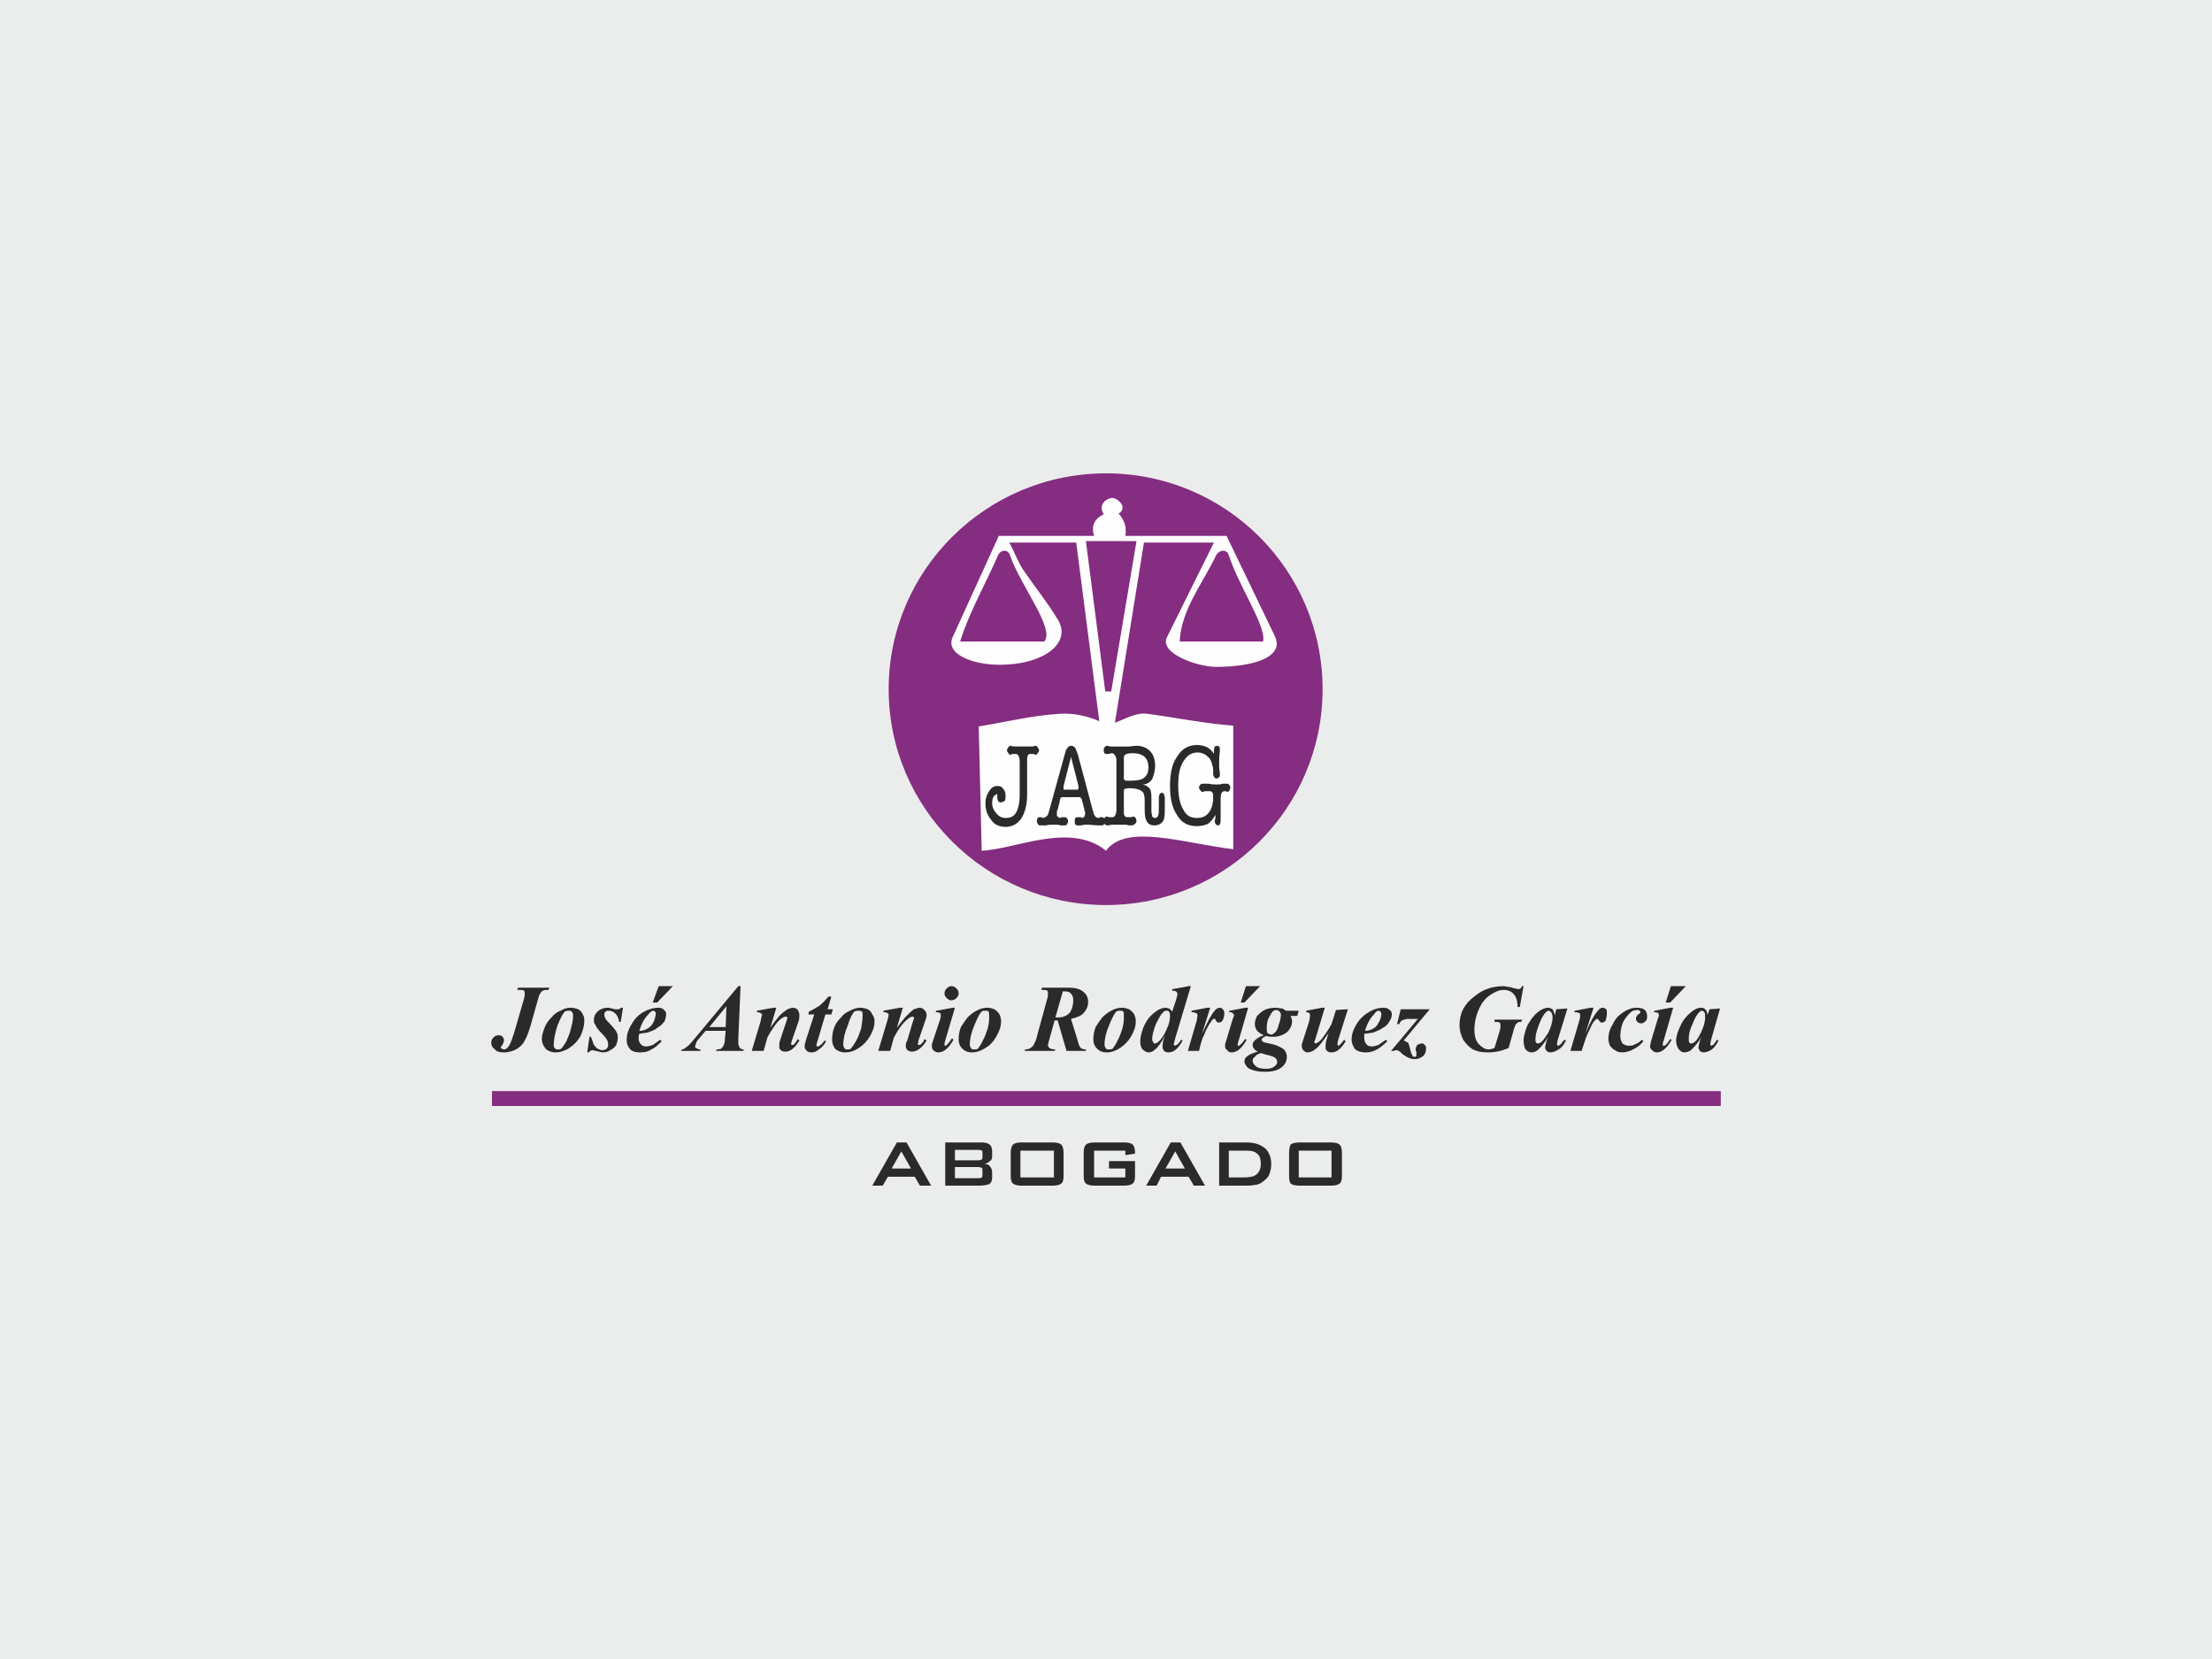 <?xml version="1.0" encoding="UTF-8"?>
<!DOCTYPE svg PUBLIC "-//W3C//DTD SVG 1.1//EN" "http://www.w3.org/Graphics/SVG/1.1/DTD/svg11.dtd">
<!-- Creator: CorelDRAW X8 -->
<svg xmlns="http://www.w3.org/2000/svg" xml:space="preserve" width="95.25mm" height="71.437mm" version="1.1" style="shape-rendering:geometricPrecision; text-rendering:geometricPrecision; image-rendering:optimizeQuality; fill-rule:evenodd; clip-rule:evenodd"
viewBox="0 0 2972 2229"
 xmlns:xlink="http://www.w3.org/1999/xlink">
 <defs>
  <style type="text/css">
   <![CDATA[
    .fil0 {fill:#EBECEC}
    .fil1 {fill:#852D80}
    .fil2 {fill:#FEFEFE}
    .fil3 {fill:#2B2A29;fill-rule:nonzero}
   ]]>
  </style>
 </defs>
 <g id="Capa_x0020_1">
  <g id="_2371005860368">
   <polygon class="fil0" points="0,0 2972,0 2972,2229 0,2229 "/>
   <g id="_3076925210400">
    <g>
     <path class="fil1" d="M1777 926c0,-160 -130,-290 -291,-290 -161,0 -292,130 -292,290 0,160 131,290 292,290 161,0 291,-130 291,-290z"/>
     <path class="fil2" d="M1477 969l-31 -240c-30,0 -60,0 -90,0 7,12 11,25 19,37 15,22 30,40 46,66 19,30 -15,59 -71,61 -39,2 -81,-13 -70,-37l62 -136c43,0 86,0 128,0 -4,-13 0,-23 13,-29 -8,-13 3,-21 11,-22 8,0 22,13 9,21 8,9 11,19 9,30l136 0 65 135c13,28 -29,41 -79,41 -25,0 -77,-18 -66,-40l63 -127 -94 0 -39 242c12,-4 28,-14 43,-12 38,5 77,13 116,16l0 166c-67,-8 -144,-35 -171,2 -48,-39 -121,-2 -167,0l-4 -167c37,-6 73,-15 110,-17 18,-1 36,3 52,10l0 0zm-18 -242l68 0 -34 202 -8 0 -26 -202zm-102 19c-3,-9 -13,-7 -16,0 -17,39 -39,77 -51,116l113 0c15,-17 -32,-75 -46,-116zm294 0c-3,-9 -13,-7 -17,0 -18,38 -47,73 -49,116l112 0c5,-20 -33,-75 -46,-116z"/>
     <path class="fil3" d="M1370 1022c0,-3 -1,-6 -2,-7 -1,-2 -2,-2 -4,-2 -1,0 -2,0 -4,0 -1,1 -2,1 -2,1 -2,0 -3,-1 -3,-2 -1,-1 -2,-2 -2,-4 0,-2 1,-3 2,-4 0,-1 2,-2 3,-2 0,0 2,1 6,1 4,0 7,0 11,0 3,0 7,0 10,0 4,0 6,-1 6,-1 2,0 3,1 3,2 1,1 2,2 2,4 0,2 -1,3 -2,4 0,1 -1,2 -2,2 -1,0 -2,0 -3,-1 -1,0 -3,0 -4,0 -2,0 -3,0 -4,2 -1,2 -1,4 -1,7l0 46c0,14 -3,24 -8,32 -5,7 -12,11 -21,11 -8,0 -15,-3 -19,-9 -5,-6 -8,-13 -8,-23 0,-6 2,-12 5,-16 3,-5 7,-7 11,-7 4,0 6,1 8,4 2,2 3,5 3,9 0,3 0,5 -1,7 -2,1 -3,2 -5,2 -2,0 -3,0 -4,-2 -1,-1 -1,-3 -1,-5 0,-1 0,-2 0,-4 1,0 1,0 1,0 0,0 0,0 0,0 0,0 -1,0 -1,0 -1,0 -3,1 -5,3 -1,2 -2,5 -2,9 0,5 2,10 6,14 3,4 7,6 12,6 7,0 11,-2 14,-7 3,-5 5,-13 5,-24l0 -46 0 0z"/>
     <path id="_1" class="fil3" d="M1439 1017l-10 39c0,1 0,2 0,2 0,1 0,1 0,1 0,1 0,1 0,2 1,0 1,0 3,0l14 0c2,0 2,0 3,-1 0,0 0,0 0,-1 0,0 0,-1 0,-1 0,-1 0,-1 0,-2l-10 -39 0 0zm-12 54c-1,0 -1,0 -2,1 0,1 -1,2 -1,4l-3 12c-1,1 -1,2 -1,3 0,1 0,3 0,4 0,1 0,2 1,2 1,1 2,2 3,2 0,0 2,-1 3,-1 1,0 2,0 3,0 1,0 3,0 3,1 1,1 2,2 2,4 0,2 -1,4 -2,5 0,1 -1,1 -3,1 0,0 -2,0 -5,0 -3,-1 -5,-1 -7,-1 -5,0 -9,0 -13,1 -5,0 -7,0 -7,0 -1,0 -2,0 -3,-1 -1,-2 -2,-3 -2,-5 0,-1 1,-3 1,-4 1,-1 2,-1 3,-1 1,0 1,0 2,0 1,0 1,1 2,1 2,0 4,-1 6,-3 1,-1 2,-4 3,-8l21 -76c1,-4 2,-6 4,-8 1,-1 2,-2 4,-2 2,0 4,1 5,2 1,1 2,4 4,9l20 75c1,4 2,7 3,8 1,2 3,3 5,3 1,0 1,-1 2,-1 0,0 0,0 1,0 2,0 4,0 4,1 1,1 2,2 2,4 0,2 -1,3 -2,5 -1,1 -2,1 -3,1 -1,0 -2,0 -3,0 -6,0 -12,-1 -17,-1 -2,0 -5,0 -7,1 -3,0 -4,0 -5,0 -1,0 -2,0 -3,-1 -1,-1 -1,-3 -1,-5 0,-2 0,-3 1,-4 1,-1 2,-1 4,-1 0,0 1,0 2,0 2,0 3,1 3,1 1,0 2,-1 3,-2 0,-1 1,-2 1,-4 0,-1 0,-1 0,-2 -1,-1 -1,-2 -1,-3l-3 -12c0,-2 -1,-3 -2,-4 0,-1 -1,-1 -2,-1l-23 0 0 0z"/>
     <path id="_2" class="fil3" d="M1500 1089l0 -67c0,-4 -1,-6 -2,-7 -1,-2 -2,-3 -5,-3 -1,0 -2,1 -3,1 -1,0 -2,0 -3,0 -1,0 -2,0 -3,-1 -1,-1 -1,-2 -1,-4 0,-2 0,-3 1,-4 1,-1 2,-2 4,-2 0,0 2,1 6,1 3,0 7,0 10,0 2,0 6,0 11,0 5,0 9,-1 12,-1 8,0 14,3 18,7 5,5 7,12 7,20 0,7 -2,13 -4,18 -3,4 -7,7 -13,7 5,1 8,3 10,6 2,3 2,8 2,14l0 15c0,4 1,6 1,8 1,1 2,2 4,2 2,0 3,-1 4,-3 1,-2 1,-7 1,-13l0 -12c0,-2 1,-3 1,-4 1,-1 2,-2 3,-2 1,0 2,1 3,2 0,1 1,3 1,5l0 18c0,7 -1,12 -3,14 -2,3 -6,5 -11,5 -5,0 -8,-2 -10,-5 -2,-3 -3,-8 -3,-16l0 -12c0,-7 -1,-11 -4,-13 -2,-2 -8,-4 -17,-4 -3,0 -5,1 -6,1 -1,1 -1,2 -1,3l0 26c0,4 0,6 1,7 1,2 3,2 5,2 1,0 2,0 3,0 2,0 3,-1 3,-1 2,0 3,1 4,2 0,1 1,3 1,4 0,2 -1,3 -2,4 -1,1 -3,2 -5,2 -1,0 -4,0 -7,-1 -4,0 -7,0 -9,0 -3,0 -6,0 -10,0 -4,1 -6,1 -6,1 -2,0 -3,-1 -4,-2 -1,-1 -1,-2 -1,-4 0,-2 0,-3 1,-4 1,-1 2,-2 3,-2 1,0 2,1 3,1 2,0 3,0 4,0 2,0 3,0 4,-2 1,-1 2,-4 2,-7l0 0zm10 -44c0,2 0,3 1,3 1,1 3,1 6,1 10,0 17,-1 20,-4 4,-3 6,-7 6,-14 0,-7 -2,-11 -5,-14 -3,-3 -9,-5 -16,-5 -6,0 -9,1 -10,2 -2,1 -2,3 -2,6l0 25 0 0z"/>
     <path id="_3" class="fil3" d="M1633 1095c-3,5 -6,9 -10,12 -5,2 -10,3 -15,3 -11,0 -20,-4 -26,-14 -7,-10 -10,-23 -10,-40 0,-17 3,-31 10,-40 6,-10 15,-15 26,-15 5,0 10,1 14,3 3,2 7,5 9,9l0 -5c0,-2 1,-4 1,-5 1,0 2,-1 3,-1 1,0 2,1 3,1 1,1 1,3 1,5 0,0 0,1 0,2 -1,6 -1,11 -1,16 0,4 0,8 1,12 0,1 0,2 0,2 0,2 0,4 -1,4 -1,1 -2,2 -3,2 -1,0 -2,0 -3,-1 -1,-1 -1,-2 -2,-4 0,-1 0,-2 0,-5 0,-3 0,-5 -1,-7 -1,-6 -3,-10 -7,-13 -3,-3 -8,-5 -13,-5 -8,0 -14,4 -19,12 -5,8 -7,18 -7,32 0,14 2,25 7,33 4,8 10,11 18,11 7,0 12,-2 16,-7 4,-5 6,-12 6,-21 0,-3 0,-5 -1,-6 -1,-2 -3,-2 -5,-2 -1,0 -3,0 -4,0 -2,0 -3,1 -4,1 -1,0 -3,-1 -3,-2 -1,-1 -2,-2 -2,-4 0,-2 1,-3 2,-4 1,-1 2,-1 4,-1 1,0 3,0 7,0 4,1 8,1 11,1 2,0 5,0 8,-1 3,0 5,0 5,0 1,0 3,0 3,1 1,1 2,2 2,4 0,2 -1,3 -1,4 -1,1 -2,2 -3,2 -1,0 -1,-1 -2,-1 -1,0 -1,0 -1,0 -3,0 -4,1 -5,3 -1,2 -1,6 -1,12 0,5 0,10 0,16 0,5 0,8 0,8 0,2 0,4 -1,5 0,1 -1,2 -2,2 -2,0 -3,-1 -4,-2 0,-1 -1,-2 -1,-4 0,-1 1,-2 1,-4 0,-1 0,-2 0,-4l0 0z"/>
    </g>
    <path class="fil3" d="M695 1330l1 -3 42 0 -1 3c-4,0 -7,0 -9,2 -2,2 -4,5 -5,10l-9 32c-3,11 -6,19 -9,24 -2,5 -6,8 -10,11 -5,3 -11,5 -18,5 -5,0 -10,-1 -12,-4 -3,-2 -5,-5 -5,-9 0,-3 1,-5 3,-7 2,-2 4,-3 7,-3 2,0 4,0 5,2 2,1 2,3 2,5 0,2 -1,4 -2,6 -1,1 -2,2 -2,3 0,1 0,1 1,2 1,0 2,1 3,1 3,0 5,-2 7,-5 2,-3 5,-11 9,-25l11 -38c1,-3 1,-6 1,-7 0,-2 0,-3 -1,-4 -1,-1 -4,-1 -9,-1z"/>
    <path id="_1_0" class="fil3" d="M767 1354c4,0 7,1 10,2 3,2 5,4 6,7 2,3 2,5 2,9 0,7 -2,13 -5,20 -4,7 -9,12 -15,16 -6,4 -13,6 -19,6 -5,0 -10,-2 -13,-5 -3,-4 -5,-8 -5,-13 0,-5 2,-11 4,-16 2,-5 5,-9 9,-13 3,-4 7,-7 12,-9 5,-3 9,-4 14,-4l0 0zm-2 4c-2,0 -4,0 -6,1 -3,3 -6,9 -10,19 -3,9 -5,18 -5,26 0,2 0,3 2,5 1,1 2,1 4,1 1,0 3,0 4,-1 2,-2 4,-5 7,-10 2,-5 5,-11 6,-17 2,-7 3,-12 3,-18 0,-2 -1,-4 -2,-5 -1,-1 -2,-1 -3,-1l0 0z"/>
    <path id="_2_1" class="fil3" d="M837 1354l-3 19 -2 0c-1,-4 -2,-8 -5,-11 -3,-3 -6,-4 -9,-4 -2,0 -3,0 -4,1 -2,1 -2,3 -2,4 0,2 0,3 1,4 0,1 1,3 3,5 7,7 11,12 12,14 2,3 2,6 2,9 0,3 -1,6 -2,9 -2,3 -4,5 -8,7 -3,2 -6,3 -10,3 -2,0 -5,-1 -9,-2 -2,0 -4,-1 -5,-1 -1,0 -2,1 -3,1 0,0 -1,1 -2,2l-2 0 3 -21 2 0c2,5 3,9 4,11 2,2 3,4 5,5 2,1 4,2 6,2 3,0 5,-1 6,-2 2,-2 2,-3 2,-5 0,-2 0,-4 -1,-6 -1,-2 -3,-5 -7,-9 -5,-5 -8,-9 -9,-12 -2,-2 -2,-4 -2,-7 0,-5 2,-8 5,-11 3,-3 8,-5 13,-5 3,0 6,1 10,2 2,0 3,0 4,0 2,0 3,0 4,-2l3 0 0 0z"/>
    <path id="_3_2" class="fil3" d="M859 1389c-1,2 -1,5 -1,6 0,3 1,6 3,8 2,2 4,3 7,3 3,0 6,-1 9,-2 3,-2 6,-4 10,-7l2 2c-5,5 -9,9 -14,11 -4,3 -9,4 -15,4 -7,0 -12,-2 -14,-5 -3,-4 -4,-7 -4,-12 0,-7 2,-13 6,-20 4,-7 9,-13 16,-17 7,-4 14,-6 21,-6 3,0 6,1 7,3 2,1 3,3 3,6 0,3 -1,6 -2,9 -3,4 -6,7 -10,9 -3,3 -7,4 -12,6 -3,1 -7,1 -12,2l0 0zm0 -4c4,0 7,-1 9,-2 2,-1 4,-2 6,-4 2,-2 4,-5 5,-8 1,-3 2,-6 2,-9 0,-1 0,-2 -1,-3 -1,0 -1,-1 -2,-1 -2,0 -5,2 -7,5 -5,5 -9,12 -12,22l0 0zm26 -60l19 0 -21 22 -6 0 8 -22 0 0z"/>
    <path id="_4" class="fil3" d="M975 1385l-27 0 -5 6 -6 7c-1,2 -2,3 -2,5 -1,1 -1,2 -1,3 0,1 0,2 1,2 2,1 3,2 6,2l0 2 -26 0 1 -2c2,0 4,-1 6,-3 2,-1 6,-5 10,-10l60 -72 3 0 -3 70c0,3 0,6 0,6 0,3 1,5 2,7 1,1 3,2 5,2l0 2 -37 0 1 -2c3,0 6,-1 6,-1 1,-1 2,-2 3,-4 1,-2 2,-5 2,-9l1 -11 0 0zm0 -5l1 -28 -23 28 22 0z"/>
    <path id="_5" class="fil3" d="M1043 1354l-8 27c5,-8 10,-13 12,-16 4,-4 8,-7 11,-9 3,-1 5,-2 8,-2 2,0 4,1 6,3 1,2 2,4 2,7 0,2 0,5 -1,8l-9 26c-1,3 -1,4 -1,5 0,0 0,1 0,1 1,0 1,0 1,0 1,0 1,0 2,0 1,-1 3,-3 4,-5 1,-1 1,-2 2,-3l2 2c-6,10 -12,15 -19,15 -3,0 -5,-1 -6,-2 -2,-2 -2,-3 -2,-5 0,-2 0,-5 1,-8l9 -27c0,-1 1,-3 1,-4 0,0 -1,0 -1,-1 0,0 -1,0 -2,0 -1,0 -3,1 -6,3 -6,5 -12,14 -18,25l-5 18 -16 0 12 -40c1,-4 1,-7 2,-8 0,-1 -1,-2 -1,-2 0,-1 -1,-1 -2,-1 -1,-1 -2,-1 -4,-1l0 -2 22 -4 4 0 0 0z"/>
    <path id="_6" class="fil3" d="M1117 1339l-5 17 7 0 -2 7 -8 0 -11 37c-1,2 -1,4 -1,5 0,0 0,1 1,1 0,0 0,0 1,0 1,0 1,0 2,-1 2,-1 4,-3 7,-7l2 1c-3,5 -6,9 -10,11 -3,3 -6,4 -10,4 -3,0 -5,-1 -6,-2 -2,-2 -3,-4 -3,-6 0,-2 1,-5 2,-9l11 -34 -8 0 1 -4c5,-2 9,-5 13,-7 4,-3 8,-7 13,-13l4 0z"/>
    <path id="_7" class="fil3" d="M1156 1354c4,0 7,1 10,2 3,2 5,4 6,7 2,3 3,5 3,9 0,7 -2,13 -6,20 -4,7 -9,12 -15,16 -6,4 -12,6 -19,6 -5,0 -10,-2 -13,-5 -3,-4 -4,-8 -4,-13 0,-5 1,-11 3,-16 2,-5 5,-9 9,-13 3,-4 7,-7 12,-9 5,-3 10,-4 14,-4l0 0zm-2 4c-2,0 -4,0 -6,1 -3,3 -6,9 -9,19 -4,9 -6,18 -6,26 0,2 1,3 2,5 1,1 2,1 4,1 2,0 3,0 4,-1 2,-2 4,-5 7,-10 3,-5 5,-11 7,-17 1,-7 2,-12 2,-18 0,-2 0,-4 -1,-5 -2,-1 -3,-1 -4,-1l0 0z"/>
    <path id="_8" class="fil3" d="M1213 1354l-8 27c6,-8 10,-13 13,-16 4,-4 7,-7 10,-9 3,-1 6,-2 8,-2 2,0 4,1 6,3 2,2 3,4 3,7 0,2 -1,5 -2,8l-9 26c0,3 -1,4 -1,5 0,0 1,1 1,1 0,0 0,0 1,0 0,0 1,0 1,0 2,-1 3,-3 5,-5 0,-1 1,-2 1,-3l3 2c-6,10 -13,15 -20,15 -2,0 -4,-1 -6,-2 -1,-2 -2,-3 -2,-5 0,-2 0,-5 2,-8l8 -27c1,-1 1,-3 1,-4 0,0 0,0 -1,-1 0,0 -1,0 -1,0 -2,0 -4,1 -6,3 -7,5 -13,14 -19,25l-5 18 -16 0 12 -40c1,-4 2,-7 2,-8 0,-1 0,-2 -1,-2 0,-1 -1,-1 -1,-1 -1,-1 -3,-1 -5,-1l0 -2 22 -4 4 0 0 0z"/>
    <path id="_9" class="fil3" d="M1278 1325c3,0 5,1 7,3 2,2 3,4 3,7 0,2 -1,4 -3,6 -2,2 -4,3 -7,3 -2,0 -4,-1 -6,-3 -2,-2 -3,-4 -3,-6 0,-3 1,-5 3,-7 2,-2 4,-3 6,-3l0 0zm5 29l-13 44c-1,3 -1,4 -1,5 0,1 0,1 0,1 0,1 1,1 1,1 1,0 2,0 2,-1 2,-2 4,-4 7,-9l2 2c-6,11 -13,17 -20,17 -3,0 -5,-1 -7,-3 -1,-1 -2,-3 -2,-5 0,-2 0,-4 1,-6l10 -30c1,-3 1,-5 1,-6 0,-1 0,-2 -1,-3 -1,0 -2,-1 -4,-1 0,0 -1,0 -2,0l1 -2 22 -4 3 0 0 0z"/>
    <path id="_10" class="fil3" d="M1327 1354c3,0 6,1 9,2 3,2 5,4 7,7 1,3 2,5 2,9 0,7 -2,13 -6,20 -4,7 -8,12 -15,16 -6,4 -12,6 -18,6 -6,0 -10,-2 -13,-5 -4,-4 -5,-8 -5,-13 0,-5 1,-11 3,-16 3,-5 6,-9 9,-13 4,-4 8,-7 12,-9 5,-3 10,-4 15,-4l0 0zm-3 4c-2,0 -4,0 -5,1 -3,3 -6,9 -10,19 -4,9 -6,18 -6,26 0,2 1,3 2,5 1,1 3,1 4,1 2,0 3,0 5,-1 1,-2 4,-5 6,-10 3,-5 5,-11 7,-17 2,-7 2,-12 2,-18 0,-2 0,-4 -1,-5 -1,-1 -2,-1 -4,-1l0 0z"/>
    <path id="_11" class="fil3" d="M1417 1371l-7 25c-1,4 -2,7 -2,8 0,2 1,3 2,4 1,1 4,2 8,2l-1 2 -40 0 0 -2c4,0 7,-1 9,-3 2,-1 4,-5 6,-10l15 -55c1,-3 1,-5 1,-7 0,-2 0,-3 -1,-4 -1,-1 -4,-1 -8,-1l1 -3 35 0c10,0 17,2 21,6 4,3 6,8 6,13 0,6 -2,11 -7,16 -3,3 -8,5 -16,7l8 26c2,7 3,11 5,13 1,1 4,2 7,2l0 2 -26 0 -12 -41 -2 0c0,0 -1,0 -2,0l0 0zm1 -4c2,0 3,0 4,0 6,0 11,-2 15,-6 3,-4 5,-10 5,-17 0,-4 -1,-7 -3,-9 -2,-2 -4,-3 -8,-3 -1,0 -2,0 -3,0l-10 35z"/>
    <path id="_12" class="fil3" d="M1508 1354c3,0 6,1 9,2 3,2 5,4 7,7 1,3 2,5 2,9 0,7 -2,13 -6,20 -4,7 -9,12 -15,16 -6,4 -12,6 -18,6 -6,0 -10,-2 -13,-5 -4,-4 -5,-8 -5,-13 0,-5 1,-11 3,-16 3,-5 6,-9 9,-13 4,-4 8,-7 12,-9 5,-3 10,-4 15,-4l0 0zm-3 4c-2,0 -4,0 -5,1 -3,3 -6,9 -10,19 -4,9 -6,18 -6,26 0,2 1,3 2,5 1,1 3,1 4,1 2,0 3,0 5,-1 1,-2 4,-5 6,-10 3,-5 5,-11 7,-17 2,-7 2,-12 2,-18 0,-2 0,-4 -1,-5 -1,-1 -2,-1 -4,-1z"/>
    <path id="_13" class="fil3" d="M1600 1325l-21 70c-1,5 -2,7 -2,8 0,1 0,1 1,1 0,1 0,1 1,1 1,0 1,-1 2,-1 2,-1 4,-4 6,-7l2 1c-6,11 -12,16 -19,16 -3,0 -5,-1 -6,-2 -1,-2 -2,-3 -2,-5 0,-2 0,-5 1,-9l2 -6c-5,9 -9,15 -13,18 -3,3 -6,4 -9,4 -3,0 -5,-2 -8,-4 -2,-3 -3,-6 -3,-11 0,-6 2,-12 4,-18 3,-7 6,-12 10,-16 4,-4 7,-6 10,-8 4,-2 7,-3 10,-3 2,0 3,1 5,1 1,1 2,2 4,4l5 -15c1,-4 2,-7 2,-9 0,-1 -1,-2 -2,-3 -1,0 -2,-1 -3,-1 -1,0 -1,0 -2,1l0 -3 22 -4 3 0 0 0zm-28 40c0,-2 0,-4 -1,-5 -1,-2 -2,-2 -4,-2 -1,0 -3,0 -4,2 -3,2 -6,8 -10,16 -3,8 -5,15 -5,20 0,2 1,4 2,5 0,1 1,1 2,1 1,0 3,-1 4,-2 4,-3 8,-9 11,-16 4,-8 5,-14 5,-19l0 0z"/>
    <path id="_14" class="fil3" d="M1626 1354l-11 35c8,-17 13,-27 17,-31 2,-3 5,-4 7,-4 2,0 3,1 4,2 1,1 2,3 2,5 0,5 -1,8 -3,11 -1,1 -3,2 -4,2 -2,0 -3,-1 -4,-2 -1,-2 -1,-2 -1,-3 -1,0 -1,0 -1,0 -1,0 -1,0 -2,0 -1,1 -2,2 -3,4 -2,2 -3,5 -6,10 -2,4 -3,8 -5,11 -1,3 -3,9 -5,18l-15 0 12 -41c0,-3 1,-5 1,-6 0,-1 0,-2 -1,-3 0,-1 -1,-1 -2,-1 -1,-1 -3,-1 -5,-1l0 -2 21 -4 4 0 0 0z"/>
    <path id="_15" class="fil3" d="M1677 1354l-13 45c-1,2 -1,4 -1,5 0,0 0,0 0,1 1,0 1,0 1,0 1,0 2,0 2,-1 2,-1 4,-4 7,-8l2 1c-6,11 -13,17 -20,17 -3,0 -5,-1 -6,-3 -2,-1 -3,-3 -3,-5 0,-2 0,-4 1,-6l9 -30c1,-3 2,-5 2,-6 0,-1 -1,-2 -2,-3 0,0 -1,-1 -3,-1 0,0 -1,0 -2,0l1 -2 21 -4 4 0 0 0zm-3 -29l19 0 -21 22 -5 0 7 -22 0 0z"/>
    <path id="_16" class="fil3" d="M1728 1358l17 0 -2 7 -9 0c1,2 2,5 2,7 0,4 -1,7 -3,10 -2,4 -5,6 -9,8 -4,2 -9,3 -13,3 -2,0 -3,0 -5,0 -1,0 -3,-1 -5,-1 -2,1 -4,2 -5,3 0,1 -1,1 -1,2 0,1 1,1 1,2 1,1 3,2 5,2 9,2 14,3 17,5 3,1 6,3 8,5 2,3 3,6 3,9 0,5 -2,10 -7,14 -5,4 -12,6 -22,6 -11,0 -18,-2 -23,-5 -3,-3 -5,-6 -5,-9 0,-3 1,-5 4,-7 2,-2 7,-4 14,-6 -2,-1 -4,-2 -5,-4 -1,-1 -2,-3 -2,-5 0,-2 1,-5 4,-7 2,-2 5,-4 11,-6 -4,-2 -7,-4 -9,-6 -2,-3 -3,-6 -3,-9 0,-4 1,-7 3,-11 3,-3 6,-6 10,-8 4,-2 9,-3 15,-3 3,0 6,1 9,1 2,1 3,2 5,3l0 0zm-13 -1c-2,0 -4,1 -5,2 -2,2 -4,6 -6,10 -2,5 -2,10 -2,14 0,2 0,4 1,5 2,1 3,2 5,2 1,0 3,-1 4,-2 3,-2 5,-6 6,-11 2,-5 3,-10 3,-14 0,-1 -1,-3 -2,-4 -1,-1 -2,-2 -4,-2l0 0zm-21 58c-4,1 -7,3 -8,5 -2,1 -3,3 -3,5 0,3 2,6 5,8 2,2 7,3 13,3 5,0 9,-1 11,-3 3,-2 4,-4 4,-6 0,-3 -1,-4 -3,-6 -2,-1 -6,-3 -12,-4 -3,-1 -6,-2 -7,-2l0 0z"/>
    <path id="_17" class="fil3" d="M1780 1354l-13 43c-1,2 -1,3 -1,4 0,0 0,0 0,0 1,1 1,1 1,1 2,0 5,-2 8,-5 4,-5 9,-12 14,-21l6 -19 16 -1 -13 41c-1,4 -1,6 -1,6 0,1 0,1 0,1 1,1 1,1 1,1 1,0 1,0 2,-1 1,-1 3,-3 6,-7l2 2c-6,10 -12,15 -19,15 -3,0 -5,-1 -6,-2 -2,-2 -2,-3 -2,-5 0,-3 0,-5 1,-9l3 -10c-5,7 -9,13 -11,15 -4,5 -7,7 -10,9 -2,1 -5,2 -7,2 -2,0 -4,-1 -6,-3 -1,-1 -2,-3 -2,-6 0,-2 1,-5 2,-8l8 -25c1,-4 1,-7 1,-9 0,0 0,-1 0,-1 -1,-1 -1,-1 -2,-1 0,-1 -2,-1 -3,-1l0 -2 21 -4 4 0 0 0z"/>
    <path id="_18" class="fil3" d="M1833 1389c0,2 0,5 0,6 0,3 1,6 3,8 1,2 4,3 7,3 3,0 6,-1 9,-2 3,-2 6,-4 10,-7l2 2c-5,5 -10,9 -14,11 -5,3 -10,4 -15,4 -7,0 -12,-2 -15,-5 -2,-4 -4,-7 -4,-12 0,-7 2,-13 6,-20 4,-7 10,-13 17,-17 6,-4 13,-6 20,-6 4,0 6,1 8,3 2,1 3,3 3,6 0,3 -1,6 -3,9 -2,4 -5,7 -9,9 -4,3 -8,4 -12,6 -3,1 -7,1 -13,2l0 0zm1 -4c4,0 7,-1 9,-2 2,-1 4,-2 6,-4 2,-2 3,-5 5,-8 1,-3 2,-6 2,-9 0,-1 -1,-2 -1,-3 -1,0 -2,-1 -3,-1 -2,0 -4,2 -6,5 -5,5 -9,12 -12,22l0 0z"/>
    <path id="_19" class="fil3" d="M1921 1356l-35 42c2,1 4,2 6,3 1,2 2,6 3,10 1,4 2,6 3,8 1,1 2,1 3,1 0,0 1,0 2,-1 0,0 0,-1 0,-2 0,-1 0,-2 0,-4 -1,-1 -1,-2 -1,-3 0,-2 1,-4 2,-6 2,-1 4,-2 6,-2 2,0 3,0 4,2 2,1 2,3 2,5 0,4 -1,7 -4,10 -4,3 -7,4 -12,4 -5,0 -11,-3 -16,-7 -2,-2 -4,-4 -5,-4 -1,-1 -2,-1 -3,-1 -1,0 -2,0 -3,1l-4 0 36 -43 -13 0c-3,0 -6,1 -8,2 -1,0 -3,2 -4,5l-3 0 5 -20 39 0 0 0z"/>
    <path id="_20" class="fil3" d="M2047 1325l-5 28 -3 0c0,-8 -2,-14 -5,-17 -3,-4 -8,-6 -14,-6 -6,0 -12,3 -18,7 -6,4 -11,10 -15,19 -4,9 -6,18 -6,28 0,8 2,15 6,19 4,4 8,7 13,7 3,0 5,-1 8,-2l7 -23c1,-3 1,-6 1,-7 0,-1 0,-3 -1,-4 -2,-1 -4,-1 -7,-1l0 -3 37 0 -1 3c-2,0 -4,0 -5,1 -1,1 -2,2 -3,3 0,1 -1,3 -2,6l-7 25c-9,4 -18,6 -28,6 -8,0 -14,-1 -20,-4 -5,-3 -9,-7 -13,-13 -3,-6 -5,-12 -5,-20 0,-16 7,-29 21,-39 11,-9 24,-13 38,-13 2,0 5,1 7,1 1,0 4,1 8,2 2,0 4,1 5,1 2,0 4,-1 5,-4l2 0 0 0z"/>
    <path id="_21" class="fil3" d="M2106 1355l-13 42 -1 5c0,0 0,1 0,1 0,0 0,1 0,1 1,1 1,1 2,1 0,0 2,-1 3,-2 1,-1 2,-3 5,-6l2 1c-3,6 -6,10 -10,12 -3,2 -7,4 -11,4 -2,0 -4,-1 -5,-2 -1,-1 -2,-3 -2,-5 0,-1 1,-4 2,-9l2 -5c-5,9 -10,14 -14,18 -3,2 -5,3 -8,3 -4,0 -7,-2 -9,-5 -1,-3 -2,-7 -2,-11 0,-5 2,-12 5,-20 4,-7 8,-13 14,-18 5,-4 10,-6 14,-6 2,0 4,1 6,2 1,2 2,4 3,8l2 -8 15 -1 0 0zm-20 12c0,-3 -1,-6 -2,-7 -1,-1 -2,-2 -3,-2 -1,0 -3,1 -4,2 -3,3 -6,8 -9,16 -3,8 -5,14 -5,20 0,2 0,4 1,5 1,1 2,1 2,1 2,0 4,-1 6,-3 3,-3 5,-7 8,-11 4,-8 6,-15 6,-21l0 0z"/>
    <path id="_22" class="fil3" d="M2141 1354l-11 35c7,-17 13,-27 17,-31 2,-3 4,-4 7,-4 1,0 3,1 4,2 1,1 1,3 1,5 0,5 -1,8 -2,11 -2,1 -3,2 -5,2 -1,0 -2,-1 -3,-2 -1,-2 -2,-2 -2,-3 0,0 -1,0 -1,0 0,0 -1,0 -1,0 -1,1 -2,2 -4,4 -1,2 -3,5 -5,10 -2,4 -4,8 -5,11 -1,3 -3,9 -6,18l-15 0 12 -41c1,-3 1,-5 1,-6 0,-1 0,-2 0,-3 -1,-1 -2,-1 -2,-1 -1,-1 -3,-1 -6,-1l1 -2 21 -4 4 0 0 0z"/>
    <path id="_23" class="fil3" d="M2206 1397l2 2c-4,5 -8,8 -12,10 -5,3 -11,5 -16,5 -4,0 -8,-1 -10,-3 -3,-1 -5,-4 -7,-6 -1,-3 -2,-6 -2,-9 0,-7 2,-14 6,-20 3,-7 8,-12 14,-16 6,-4 12,-6 18,-6 5,0 9,1 11,3 2,2 3,5 3,8 0,3 0,5 -2,7 -2,2 -4,3 -6,3 -2,0 -4,-1 -5,-2 -1,-1 -2,-3 -2,-4 0,-3 1,-4 3,-6 2,-1 3,-2 3,-3 0,-1 -1,-2 -1,-2 -1,-1 -2,-1 -3,-1 -4,0 -7,1 -10,4 -4,4 -8,9 -10,14 -2,6 -3,12 -3,17 0,4 1,7 3,10 3,2 5,3 8,3 3,0 6,0 9,-2 3,-1 6,-3 9,-6l0 0z"/>
    <path id="_24" class="fil3" d="M2248 1354l-13 45c-1,2 -1,4 -1,5 0,0 0,0 0,1 1,0 1,0 1,0 1,0 2,0 3,-1 1,-1 4,-4 6,-8l2 1c-6,11 -13,17 -20,17 -2,0 -5,-1 -6,-3 -2,-1 -3,-3 -3,-5 0,-2 1,-4 1,-6l9 -30c1,-3 2,-5 2,-6 0,-1 -1,-2 -1,-3 -1,0 -2,-1 -4,-1 0,0 -1,0 -2,0l1 -2 21 -4 4 0 0 0zm-3 -29l20 0 -21 22 -6 0 7 -22 0 0z"/>
    <path id="_25" class="fil3" d="M2311 1355l-12 42 -1 5c0,0 0,1 0,1 0,0 0,1 0,1 1,1 1,1 1,1 1,0 2,-1 4,-2 0,-1 2,-3 4,-6l2 1c-3,6 -6,10 -9,12 -3,2 -7,4 -11,4 -2,0 -4,-1 -5,-2 -1,-1 -2,-3 -2,-5 0,-1 1,-4 2,-9l2 -5c-5,9 -10,14 -14,18 -3,2 -6,3 -9,3 -3,0 -6,-2 -8,-5 -2,-3 -3,-7 -3,-11 0,-5 2,-12 6,-20 3,-7 8,-13 14,-18 5,-4 9,-6 14,-6 2,0 4,1 5,2 2,2 3,4 3,8l3 -8 14 -1 0 0zm-20 12c0,-3 0,-6 -1,-7 -1,-1 -2,-2 -3,-2 -2,0 -3,1 -4,2 -3,3 -6,8 -9,16 -4,8 -5,14 -5,20 0,2 0,4 1,5 1,1 1,1 2,1 2,0 4,-1 6,-3 3,-3 5,-7 7,-11 4,-8 6,-15 6,-21l0 0z"/>
    <polygon class="fil1" points="661,1466 2312,1466 2312,1486 661,1486 "/>
    <path class="fil3" d="M1198 1570l26 0 -13 -23 -13 23zm-26 23l33 -58 13 0 33 58 -15 0 -7 -12 -36 0 -7 12 -14 0 0 0z"/>
    <path id="_1_3" class="fil3" d="M1314 1545l-31 0 0 14 31 0c2,0 4,-1 5,-1 1,-1 1,-2 1,-3l0 -6c0,-1 0,-3 -1,-3 -1,-1 -3,-1 -5,-1l0 0zm0 23l-31 0 0 15 31 0c3,0 4,0 5,-1 1,-1 1,-2 1,-4l0 -5c0,-2 0,-3 -1,-4 -1,0 -2,-1 -5,-1zm-44 25l0 -58 50 0c4,0 7,1 10,3 2,2 3,5 3,9l0 7c0,3 -1,5 -3,6 -2,2 -4,3 -7,4 3,0 6,1 7,3 2,2 3,5 3,8l0 7c0,4 -1,7 -4,9 -3,1 -7,2 -13,2l-46 0 0 0z"/>
    <path id="_2_4" class="fil3" d="M1358 1549c0,-5 1,-9 3,-11 2,-2 6,-3 11,-3l43 0c5,0 9,1 11,3 2,2 3,6 3,11l0 31c0,5 -1,9 -3,10 -2,2 -6,3 -11,3l-43 0c-5,0 -9,-1 -11,-3 -2,-1 -3,-5 -3,-10l0 -31zm13 33l45 0 0 -36 -45 0 0 36z"/>
    <path id="_3_5" class="fil3" d="M1512 1546l-42 0 0 36 42 0 0 -12 -22 0 0 -10 35 0 0 20c0,5 -1,9 -3,10 -2,2 -6,3 -12,3l-39 0c-6,0 -10,-1 -12,-3 -2,-1 -3,-5 -3,-10l0 -31c0,-5 1,-9 3,-11 2,-2 6,-3 12,-3l39 0c6,0 10,1 12,3 2,2 3,6 3,11l0 1 -13 2 0 -6 0 0z"/>
    <path id="_4_6" class="fil3" d="M1566 1570l26 0 -13 -23 -13 23zm-26 23l33 -58 13 0 33 58 -15 0 -7 -12 -37 0 -6 12 -14 0 0 0z"/>
    <path id="_5_7" class="fil3" d="M1651 1582l18 0c9,0 16,-1 19,-4 4,-3 6,-8 6,-14 0,-6 -1,-11 -5,-14 -3,-3 -8,-4 -14,-4l-24 0 0 36zm-13 11l0 -58 37 0c11,0 19,3 25,8 5,5 8,12 8,21 0,5 -1,10 -3,15 -2,4 -6,7 -10,10 -2,1 -5,3 -9,3 -4,1 -9,1 -14,1l-34 0 0 0z"/>
    <path id="_6_8" class="fil3" d="M1732 1549c0,-5 1,-9 2,-11 2,-2 6,-3 12,-3l42 0c6,0 10,1 12,3 2,2 3,6 3,11l0 31c0,5 -1,9 -3,10 -2,2 -6,3 -12,3l-42 0c-6,0 -10,-1 -12,-3 -1,-1 -2,-5 -2,-10l0 -31zm13 33l44 0 0 -36 -44 0 0 36z"/>
   </g>
  </g>
 </g>
</svg>
